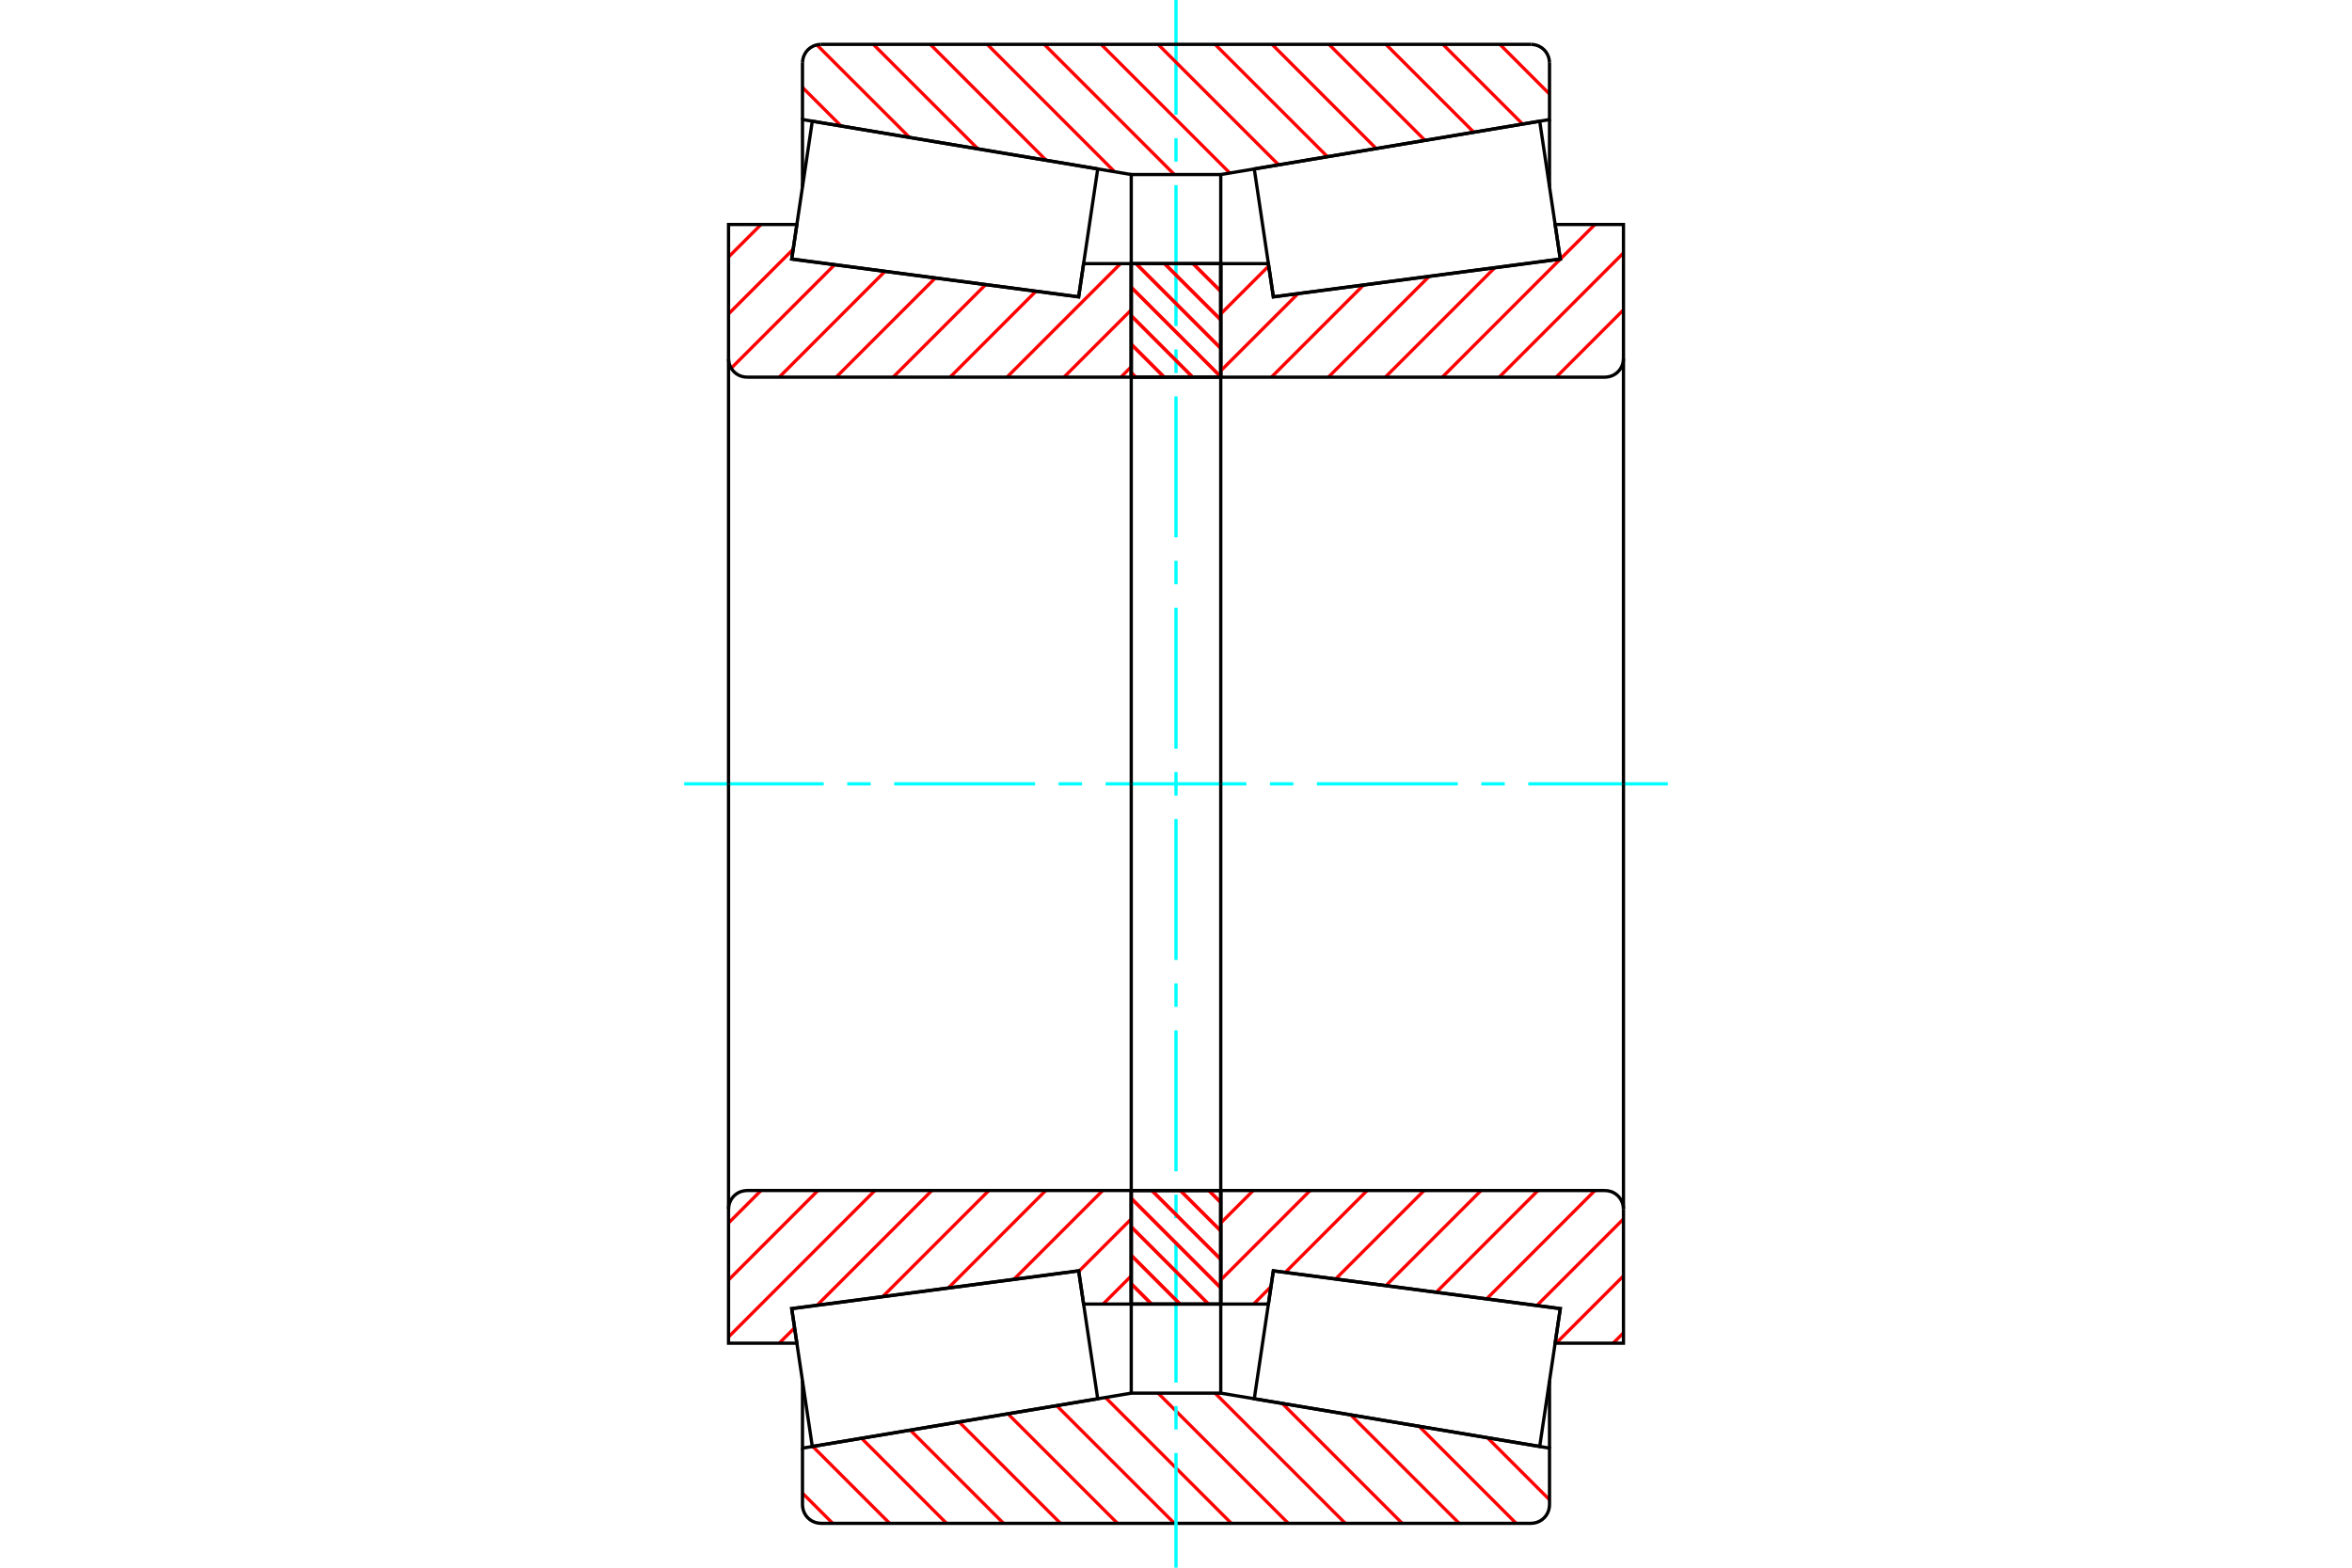<?xml version="1.0" standalone="no"?>
<!DOCTYPE svg PUBLIC "-//W3C//DTD SVG 1.1//EN"
	"http://www.w3.org/Graphics/SVG/1.1/DTD/svg11.dtd">
<svg xmlns="http://www.w3.org/2000/svg" height="100%" width="100%" viewBox="0 0 36000 24000">
	<rect x="-1800" y="-1200" width="39600" height="26400" style="fill:#FFF"/>
	<g style="fill:none; fill-rule:evenodd" transform="matrix(1 0 0 1 0 0)">
		<g style="fill:none; stroke:#000; stroke-width:50; shape-rendering:geometricPrecision">
		</g>
		<g style="fill:none; stroke:#F00; stroke-width:50; shape-rendering:geometricPrecision">
			<line x1="22768" y1="22011" x2="23717" y2="22960"/>
			<line x1="21721" y1="21836" x2="23206" y2="23321"/>
			<line x1="20674" y1="21661" x2="22334" y2="23321"/>
			<line x1="19627" y1="21486" x2="21462" y2="23321"/>
			<line x1="18598" y1="21328" x2="20591" y2="23321"/>
			<line x1="17726" y1="21328" x2="19719" y2="23321"/>
			<line x1="16920" y1="21394" x2="18847" y2="23321"/>
			<line x1="16173" y1="21519" x2="17975" y2="23321"/>
			<line x1="15427" y1="21644" x2="17104" y2="23321"/>
			<line x1="14680" y1="21769" x2="16232" y2="23321"/>
			<line x1="13933" y1="21894" x2="15360" y2="23321"/>
			<line x1="13186" y1="22018" x2="14488" y2="23321"/>
			<line x1="12439" y1="22143" x2="13617" y2="23321"/>
			<line x1="12283" y1="22859" x2="12745" y2="23321"/>
		</g>
		<g style="fill:none; stroke:#000; stroke-width:50; shape-rendering:geometricPrecision">
			<polyline points="18000,21328 17760,21328 17315,21328 17315,19964"/>
			<polyline points="17315,21328 12283,22170 12283,21140"/>
			<polyline points="12283,22170 12283,23038 12287,23082 12297,23125 12314,23166 12337,23204 12366,23238 12400,23267 12438,23290 12479,23307 12522,23317 12566,23321 18000,23321 23434,23321 23478,23317 23521,23307 23562,23290 23600,23267 23634,23238 23663,23204 23686,23166 23703,23125 23713,23082 23717,23038 23717,22170 18685,21328 18685,19964"/>
			<line x1="18685" y1="21328" x2="18000" y2="21328"/>
			<line x1="23717" y1="22170" x2="23717" y2="21140"/>
		</g>
		<g style="fill:none; stroke:#0FF; stroke-width:50; shape-rendering:geometricPrecision">
			<line x1="10472" y1="12000" x2="12608" y2="12000"/>
			<line x1="12968" y1="12000" x2="13327" y2="12000"/>
			<line x1="13687" y1="12000" x2="15843" y2="12000"/>
			<line x1="16203" y1="12000" x2="16562" y2="12000"/>
			<line x1="16922" y1="12000" x2="19078" y2="12000"/>
			<line x1="19438" y1="12000" x2="19797" y2="12000"/>
			<line x1="20157" y1="12000" x2="22313" y2="12000"/>
			<line x1="22673" y1="12000" x2="23032" y2="12000"/>
			<line x1="23392" y1="12000" x2="25528" y2="12000"/>
			<line x1="18000" y1="24000" x2="18000" y2="22244"/>
			<line x1="18000" y1="21884" x2="18000" y2="21525"/>
			<line x1="18000" y1="21166" x2="18000" y2="19009"/>
			<line x1="18000" y1="18650" x2="18000" y2="18290"/>
			<line x1="18000" y1="17931" x2="18000" y2="15774"/>
			<line x1="18000" y1="15415" x2="18000" y2="15055"/>
			<line x1="18000" y1="14696" x2="18000" y2="12539"/>
			<line x1="18000" y1="12180" x2="18000" y2="11820"/>
			<line x1="18000" y1="11461" x2="18000" y2="9304"/>
			<line x1="18000" y1="8945" x2="18000" y2="8585"/>
			<line x1="18000" y1="8226" x2="18000" y2="6069"/>
			<line x1="18000" y1="5710" x2="18000" y2="5350"/>
			<line x1="18000" y1="4991" x2="18000" y2="2834"/>
			<line x1="18000" y1="2475" x2="18000" y2="2116"/>
			<line x1="18000" y1="1756" x2="18000" y2="0"/>
		</g>
		<g style="fill:none; stroke:#F00; stroke-width:50; shape-rendering:geometricPrecision">
			<line x1="22957" y1="679" x2="23717" y2="1440"/>
			<line x1="22085" y1="679" x2="23305" y2="1899"/>
			<line x1="21213" y1="679" x2="22558" y2="2024"/>
			<line x1="20341" y1="679" x2="21811" y2="2149"/>
			<line x1="19470" y1="679" x2="21064" y2="2274"/>
			<line x1="18598" y1="679" x2="20318" y2="2399"/>
			<line x1="17726" y1="679" x2="19571" y2="2524"/>
			<line x1="16854" y1="679" x2="18824" y2="2649"/>
			<line x1="15983" y1="679" x2="17975" y2="2672"/>
			<line x1="15111" y1="679" x2="17061" y2="2630"/>
			<line x1="14239" y1="679" x2="16014" y2="2455"/>
			<line x1="13367" y1="679" x2="14968" y2="2279"/>
			<line x1="12503" y1="687" x2="13921" y2="2104"/>
			<line x1="12283" y1="1338" x2="12874" y2="1929"/>
		</g>
		<g style="fill:none; stroke:#000; stroke-width:50; shape-rendering:geometricPrecision">
			<polyline points="18000,2672 17315,2672 17315,4036"/>
			<polyline points="17315,2672 12283,1830 12283,2860"/>
			<line x1="12283" y1="1830" x2="12283" y2="962"/>
			<polyline points="12566,679 12522,683 12479,693 12438,710 12400,733 12366,762 12337,796 12314,834 12297,875 12287,918 12283,962"/>
			<polyline points="12566,679 18000,679 23434,679"/>
			<polyline points="23717,962 23713,918 23703,875 23686,834 23663,796 23634,762 23600,733 23562,710 23521,693 23478,683 23434,679"/>
			<polyline points="23717,962 23717,1830 18685,2672 18685,4036"/>
			<line x1="18685" y1="2672" x2="18000" y2="2672"/>
			<line x1="23717" y1="1830" x2="23717" y2="2860"/>
		</g>
		<g style="fill:none; stroke:#F00; stroke-width:50; shape-rendering:geometricPrecision">
			<line x1="17315" y1="19533" x2="16884" y2="19964"/>
			<line x1="17315" y1="18661" x2="16511" y2="19465"/>
			<line x1="16878" y1="18226" x2="15519" y2="19585"/>
			<line x1="16006" y1="18226" x2="14515" y2="19718"/>
			<line x1="15135" y1="18226" x2="13511" y2="19850"/>
			<line x1="14263" y1="18226" x2="12507" y2="19982"/>
			<line x1="12162" y1="20328" x2="11927" y2="20563"/>
			<line x1="13391" y1="18226" x2="11151" y2="20467"/>
			<line x1="12519" y1="18226" x2="11151" y2="19595"/>
			<line x1="11648" y1="18226" x2="11151" y2="18723"/>
		</g>
		<g style="fill:none; stroke:#000; stroke-width:50; shape-rendering:geometricPrecision">
			<line x1="17315" y1="12000" x2="17315" y2="18226"/>
			<polyline points="17315,19964 17315,18226 11434,18226 11390,18230 11347,18240 11305,18257 11268,18280 11234,18309 11205,18343 11182,18381 11165,18422 11154,18465 11151,18509 11151,20563 12197,20563 12118,20033 16510,19455 16586,19964 17315,19964"/>
			<line x1="11151" y1="12000" x2="11151" y2="18509"/>
		</g>
		<g style="fill:none; stroke:#F00; stroke-width:50; shape-rendering:geometricPrecision">
			<line x1="17315" y1="5615" x2="17157" y2="5774"/>
			<line x1="17315" y1="4744" x2="16285" y2="5774"/>
			<line x1="17151" y1="4036" x2="15413" y2="5774"/>
			<line x1="15856" y1="4459" x2="14542" y2="5774"/>
			<line x1="15086" y1="4358" x2="13670" y2="5774"/>
			<line x1="14316" y1="4256" x2="12798" y2="5774"/>
			<line x1="13545" y1="4155" x2="11927" y2="5774"/>
			<line x1="12775" y1="4053" x2="11192" y2="5637"/>
			<line x1="12140" y1="3816" x2="11151" y2="4806"/>
			<line x1="11648" y1="3437" x2="11151" y2="3934"/>
		</g>
		<g style="fill:none; stroke:#000; stroke-width:50; shape-rendering:geometricPrecision">
			<line x1="17315" y1="12000" x2="17315" y2="5774"/>
			<polyline points="17315,4036 17315,5774 11434,5774"/>
			<polyline points="11151,5491 11154,5535 11165,5578 11182,5619 11205,5657 11234,5691 11268,5720 11305,5743 11347,5760 11390,5770 11434,5774"/>
			<polyline points="11151,5491 11151,3437 12197,3437 12118,3967 16510,4545 16586,4036 17315,4036"/>
			<line x1="11151" y1="12000" x2="11151" y2="5491"/>
		</g>
		<g style="fill:none; stroke:#F00; stroke-width:50; shape-rendering:geometricPrecision">
			<line x1="18261" y1="4036" x2="18685" y2="4460"/>
			<line x1="17825" y1="4036" x2="18685" y2="4896"/>
			<line x1="17389" y1="4036" x2="18685" y2="5332"/>
			<line x1="17315" y1="4398" x2="18685" y2="5768"/>
			<line x1="17315" y1="4834" x2="18255" y2="5774"/>
			<line x1="17315" y1="5270" x2="17819" y2="5774"/>
			<line x1="17315" y1="5706" x2="17383" y2="5774"/>
			<line x1="18503" y1="18226" x2="18685" y2="18408"/>
			<line x1="18067" y1="18226" x2="18685" y2="18844"/>
			<line x1="17631" y1="18226" x2="18685" y2="19280"/>
			<line x1="17315" y1="18346" x2="18685" y2="19716"/>
			<line x1="17315" y1="18782" x2="18497" y2="19964"/>
			<line x1="17315" y1="19218" x2="18061" y2="19964"/>
			<line x1="17315" y1="19654" x2="17625" y2="19964"/>
		</g>
		<g style="fill:none; stroke:#000; stroke-width:50; shape-rendering:geometricPrecision">
			<polyline points="18685,18226 18685,19964 17315,19964 17315,18226 18685,18226"/>
			<polyline points="18685,5774 17315,5774 17315,4036 18685,4036 18685,5774"/>
		</g>
		<g style="fill:none; stroke:#F00; stroke-width:50; shape-rendering:geometricPrecision">
			<line x1="18261" y1="4036" x2="18685" y2="4460"/>
			<line x1="17825" y1="4036" x2="18685" y2="4896"/>
			<line x1="17389" y1="4036" x2="18685" y2="5332"/>
			<line x1="17315" y1="4398" x2="18685" y2="5768"/>
			<line x1="17315" y1="4834" x2="18255" y2="5774"/>
			<line x1="17315" y1="5270" x2="17819" y2="5774"/>
			<line x1="17315" y1="5706" x2="17383" y2="5774"/>
			<line x1="18503" y1="18226" x2="18685" y2="18408"/>
			<line x1="18067" y1="18226" x2="18685" y2="18844"/>
			<line x1="17631" y1="18226" x2="18685" y2="19280"/>
			<line x1="17315" y1="18346" x2="18685" y2="19716"/>
			<line x1="17315" y1="18782" x2="18497" y2="19964"/>
			<line x1="17315" y1="19218" x2="18061" y2="19964"/>
			<line x1="17315" y1="19654" x2="17625" y2="19964"/>
		</g>
		<g style="fill:none; stroke:#000; stroke-width:50; shape-rendering:geometricPrecision">
			<polyline points="17315,5774 17315,4036 18685,4036 18685,5774 17315,5774"/>
			<polyline points="17315,18226 18685,18226 18685,19964 17315,19964 17315,18226"/>
		</g>
		<g style="fill:none; stroke:#F00; stroke-width:50; shape-rendering:geometricPrecision">
			<line x1="24849" y1="20405" x2="24691" y2="20563"/>
			<line x1="24849" y1="19533" x2="23819" y2="20563"/>
			<line x1="24849" y1="18661" x2="23524" y2="19986"/>
			<line x1="24412" y1="18226" x2="22754" y2="19885"/>
			<line x1="23540" y1="18226" x2="21984" y2="19783"/>
			<line x1="22669" y1="18226" x2="21213" y2="19682"/>
			<line x1="21797" y1="18226" x2="20443" y2="19580"/>
			<line x1="20925" y1="18226" x2="19673" y2="19479"/>
			<line x1="19454" y1="19697" x2="19188" y2="19964"/>
			<line x1="20053" y1="18226" x2="18685" y2="19595"/>
			<line x1="19182" y1="18226" x2="18685" y2="18723"/>
		</g>
		<g style="fill:none; stroke:#000; stroke-width:50; shape-rendering:geometricPrecision">
			<line x1="18685" y1="12000" x2="18685" y2="18226"/>
			<polyline points="18685,19964 18685,18226 24566,18226"/>
			<polyline points="24849,18509 24846,18465 24835,18422 24818,18381 24795,18343 24766,18309 24732,18280 24695,18257 24653,18240 24610,18230 24566,18226"/>
			<polyline points="24849,18509 24849,20563 23803,20563 23882,20033 19490,19455 19414,19964 18685,19964"/>
			<line x1="24849" y1="12000" x2="24849" y2="18509"/>
		</g>
		<g style="fill:none; stroke:#F00; stroke-width:50; shape-rendering:geometricPrecision">
			<line x1="24849" y1="4744" x2="23819" y2="5774"/>
			<line x1="24849" y1="3872" x2="22947" y2="5774"/>
			<line x1="24412" y1="3437" x2="22076" y2="5774"/>
			<line x1="22879" y1="4099" x2="21204" y2="5774"/>
			<line x1="21875" y1="4231" x2="20332" y2="5774"/>
			<line x1="20871" y1="4363" x2="19460" y2="5774"/>
			<line x1="19867" y1="4496" x2="18685" y2="5677"/>
			<line x1="19420" y1="4071" x2="18685" y2="4806"/>
		</g>
		<g style="fill:none; stroke:#000; stroke-width:50; shape-rendering:geometricPrecision">
			<line x1="18685" y1="12000" x2="18685" y2="5774"/>
			<polyline points="18685,4036 18685,5774 24566,5774 24610,5770 24653,5760 24695,5743 24732,5720 24766,5691 24795,5657 24818,5619 24835,5578 24846,5535 24849,5491 24849,3437 23803,3437 23882,3967 19490,4545 19414,4036 18685,4036"/>
			<line x1="24849" y1="12000" x2="24849" y2="5491"/>
			<polyline points="14233,19756 12118,20035 12433,22144 16802,21414 16510,19456 14233,19756"/>
			<polyline points="14233,4244 12118,3965 12433,1856 16802,2586 16510,4544 14233,4244"/>
			<polyline points="21767,19756 23882,20035 23567,22144 19198,21414 19490,19456 21767,19756"/>
			<polyline points="21767,4244 23882,3965 23567,1856 19198,2586 19490,4544 21767,4244"/>
		</g>
	</g>
</svg>
